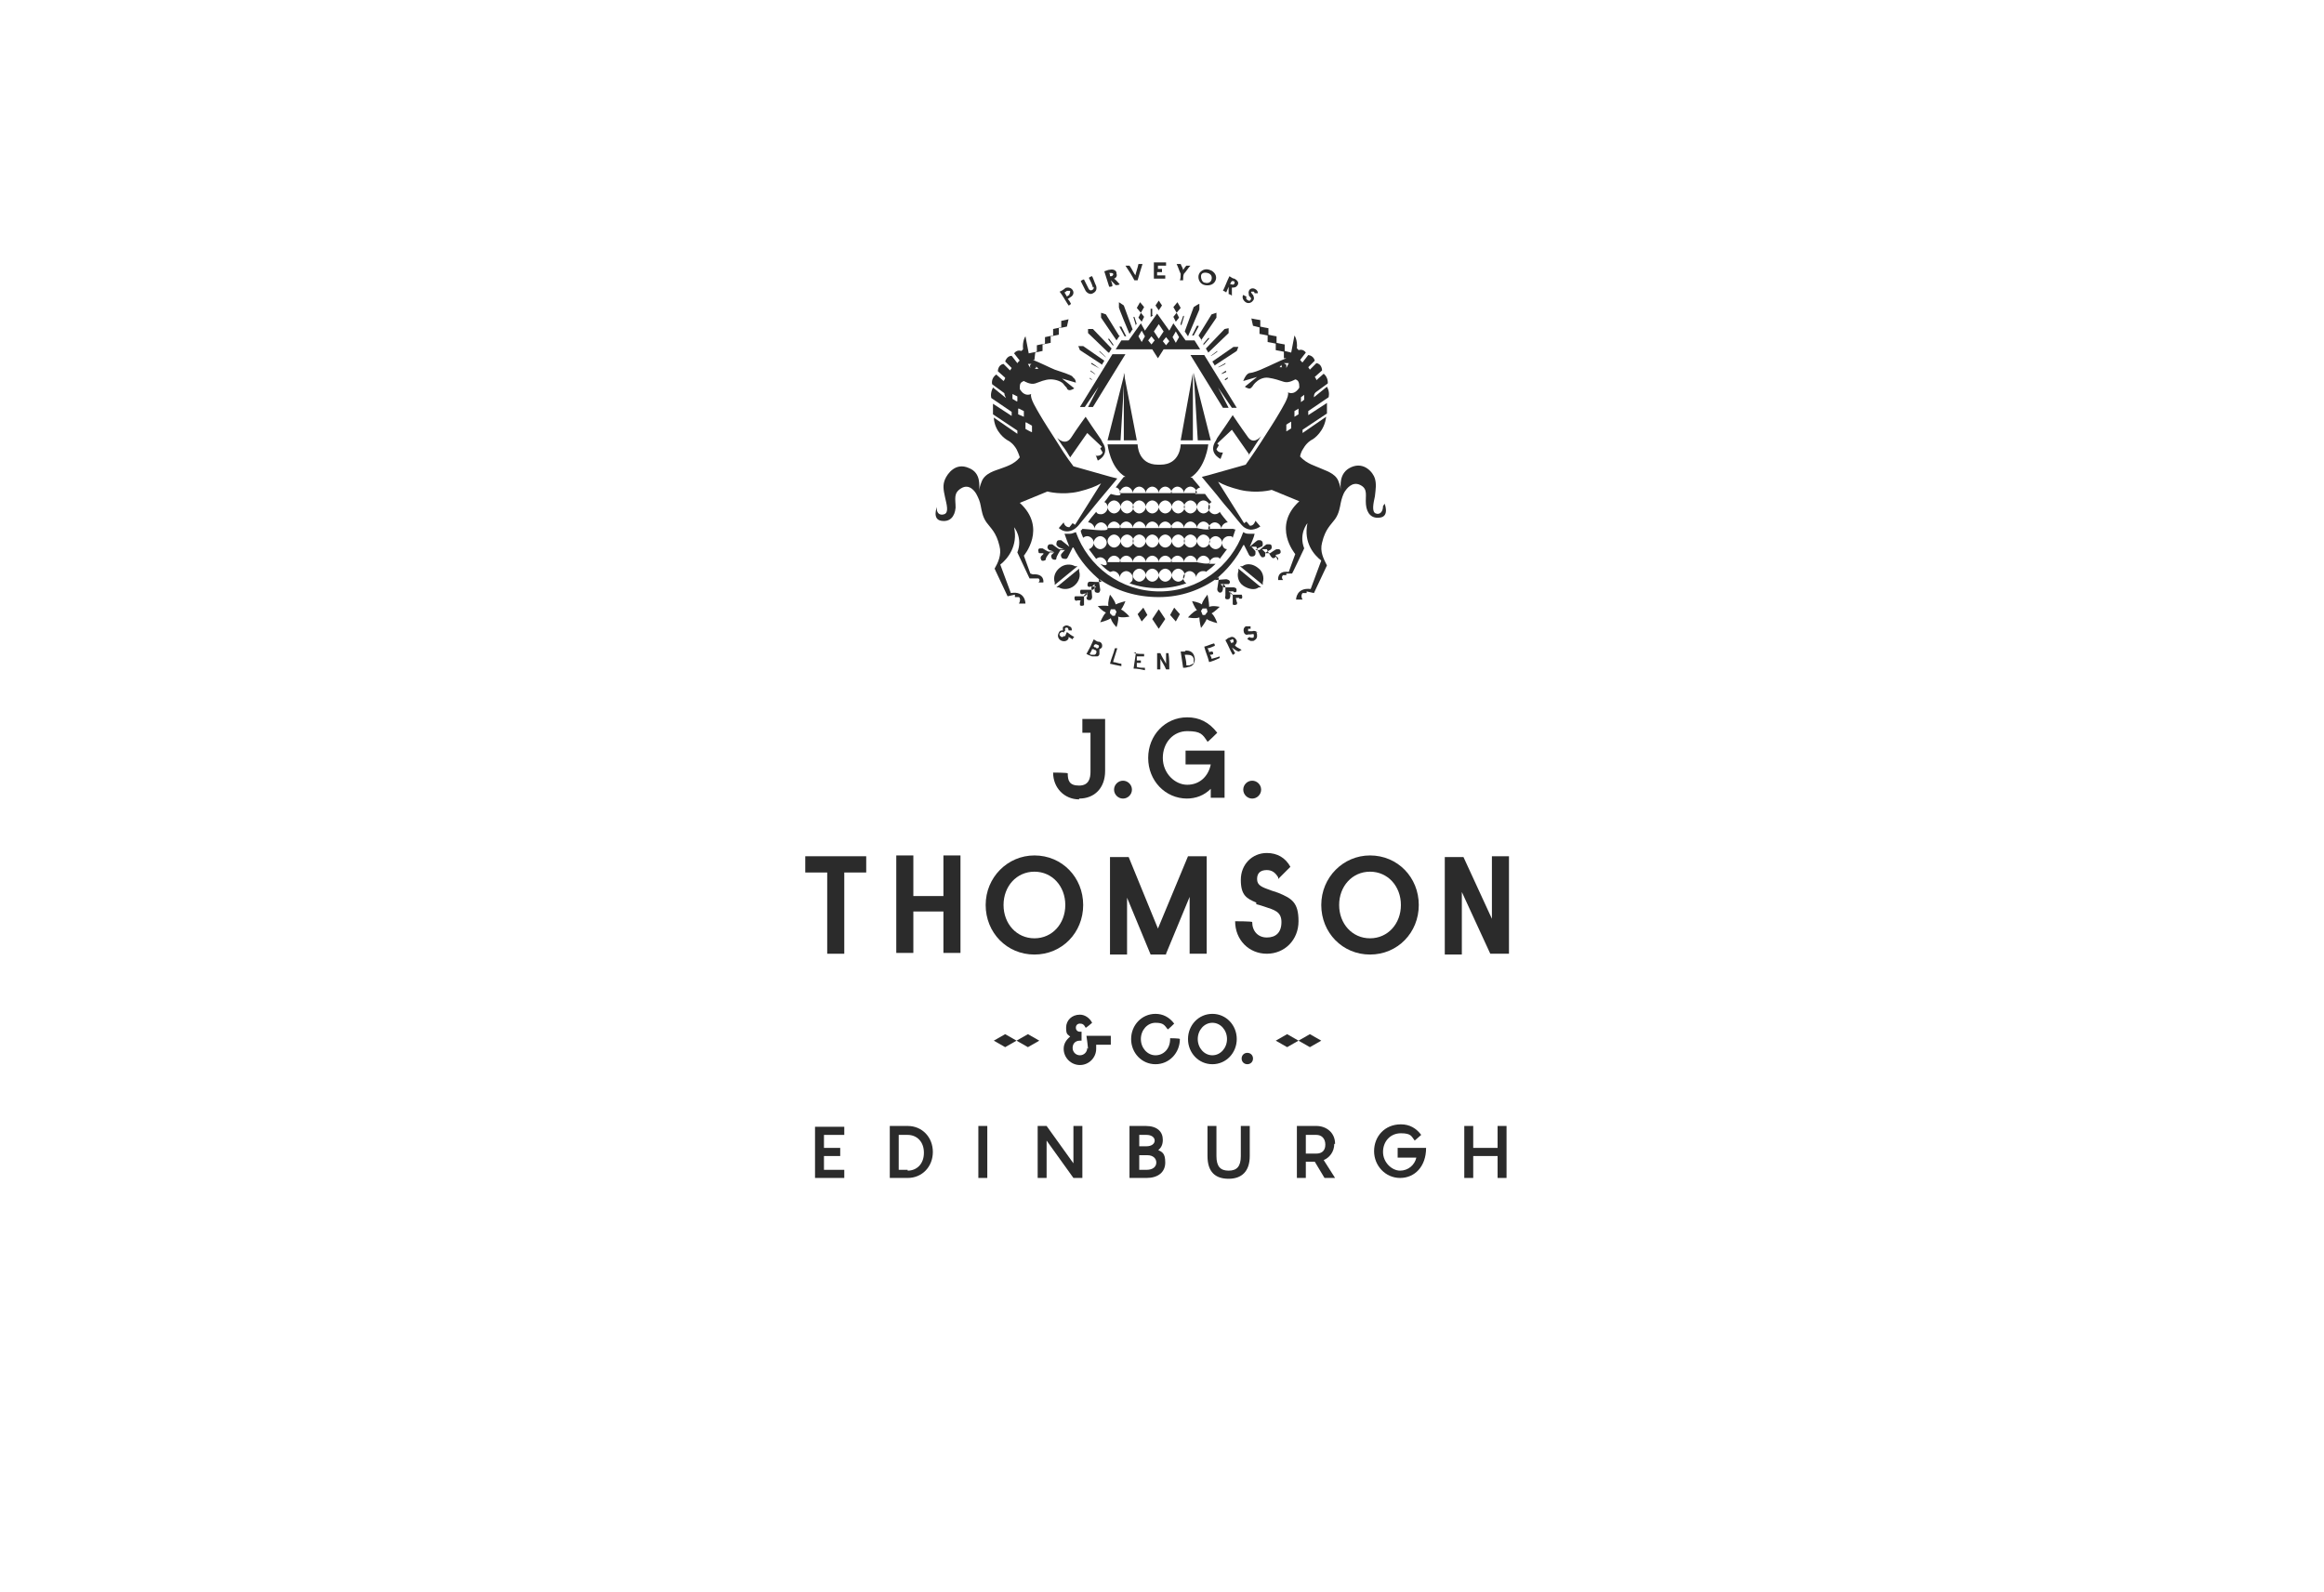 <?xml version="1.0" encoding="UTF-8"?>
<svg id="Layer_1" xmlns="http://www.w3.org/2000/svg" version="1.1" viewBox="0 0 286 196">
  <!-- Generator: Adobe Illustrator 29.7.1, SVG Export Plug-In . SVG Version: 2.1.1 Build 8)  -->
  <defs>
    <style>
      .st0 {
        fill: #2b2b2b;
      }
    </style>
  </defs>
  <path class="st0" d="M132.8,98.3c1.9,0,3.2-1.3,3.2-3.4v-6.4h-2.8v1.7h1v4.8c0,.8-.2,1.7-1.4,1.7s-1.4-.6-1.4-1.5h0c0-.1-1.8-.1-1.8-.1h0c0,1.9,1.4,3.3,3.2,3.3h0Z"/>
  <path class="st0" d="M138.2,98.3c.6,0,1.1-.5,1.1-1.1s-.5-1.1-1.1-1.1-1.1.5-1.1,1.1.5,1.1,1.1,1.1Z"/>
  <path class="st0" d="M146,98.3c1.2,0,2.2-.4,3-1.2v1.1h1.7v-5.8h-4.8v1.7h3.1c-.3,1.5-1.4,2.5-2.9,2.5s-3-1.4-3-3.3,1.3-3.3,3-3.3,1.9.4,2.5,1.3h0c0,.1,1.2-1.1,1.2-1.1h0c-1-1.3-2.2-1.9-3.7-1.9-2.7,0-4.8,2.2-4.8,5s2.1,5,4.8,5h0Z"/>
  <path class="st0" d="M154.1,98.3c.6,0,1.1-.5,1.1-1.1s-.5-1.1-1.1-1.1-1.1.5-1.1,1.1.5,1.1,1.1,1.1Z"/>
  <path class="st0" d="M133.8,129c0,.5-.4.9-.9.9s-.9-.4-.9-.9.3-.9.9-.9h.2v-1.1h-.2c-.3,0-.5-.2-.5-.5s.2-.5.5-.5.5.1.7.5h0c0,.1.8-.6.8-.6h0c-.3-.6-.9-1-1.5-1-1,0-1.7.7-1.7,1.6s.2.8.5,1.1c-.5.4-.8.9-.8,1.5,0,1.1.9,2,2,2s2-.9,2-2,0-.3,0-.5h1.8v-1.1h-3s.2,1.4.2,1.6h0Z"/>
  <path class="st0" d="M144,127.9c0,1.2-.8,2-1.8,2s-1.8-.9-1.8-2,.8-2,1.8-2,1.1.3,1.5.8h0c0,.1.8-.7.8-.7h0c-.6-.8-1.4-1.2-2.3-1.2-1.7,0-3,1.4-3,3.1s1.3,3.1,3,3.1,3-1.4,3-3.1h0c0-.1-1.2-.1-1.2-.1h0Z"/>
  <path class="st0" d="M149.2,124.8c-1.7,0-3,1.4-3,3.1s1.3,3.1,3,3.1,3-1.4,3-3.1-1.3-3.1-3-3.1ZM149.2,129.9c-1,0-1.8-.9-1.8-2s.8-2,1.8-2,1.8.9,1.8,2-.8,2-1.8,2Z"/>
  <path class="st0" d="M154.2,130.3c0-.4-.3-.7-.7-.7s-.7.3-.7.7.3.7.7.7.7-.3.7-.7Z"/>
  <path class="st0" d="M122.3,128.1l1.4.8,1.4-.8-1.4-.8-1.4.8Z"/>
  <path class="st0" d="M125.1,128.1l1.4.8,1.4-.8-1.4-.8-1.4.8Z"/>
  <path class="st0" d="M157,128.1l1.4.8,1.4-.8-1.4-.8-1.4.8Z"/>
  <path class="st0" d="M162.6,128.1l-1.4-.8-1.4.8,1.4.8,1.4-.8Z"/>
  <path class="st0" d="M99.1,107.4h2.7v10h2.1v-10h2.7v-2h-7.5v2Z"/>
  <path class="st0" d="M116.1,110.3h-3.7v-5h-2.1v12h2.1v-5.1h3.7v5.1h2.1v-12h-2.1v5Z"/>
  <path class="st0" d="M127.3,105.3c-3.3,0-6,2.7-6,6.1s2.6,6.1,6,6.1,6-2.7,6-6.1-2.6-6.1-6-6.1ZM127.3,115.5c-2.2,0-3.8-1.8-3.8-4.1s1.6-4.1,3.8-4.1,3.8,1.8,3.8,4.1-1.6,4.1-3.8,4.1Z"/>
  <path class="st0" d="M143.5,117.4l2.9-7v7h2.1v-12h-2.3l-3.7,8.9-3.6-8.8h0c0,0-2.3,0-2.3,0v12h2.1v-7l2.9,7h1.9Z"/>
  <path class="st0" d="M154.6,111.3c.4.1.7.2,1,.3,1.2.4,2.1.6,2.1,1.9s-.7,1.9-1.8,1.9-1.8-.8-1.8-1.9h0c0-.1-2.1-.1-2.1-.1h0c0,2.3,1.7,4,3.9,4s3.9-1.7,3.9-4-.8-2.8-2.5-3.5c-.3-.1-.6-.2-.9-.3-1.1-.4-1.7-.6-1.7-1.4s.5-1.1,1.2-1.1,1.1.4,1.4.9v.2c0,0,1.5-1.5,1.5-1.5h0c-.6-1.1-1.6-1.7-2.9-1.7-1.8,0-3.2,1.4-3.2,3.3s.7,2.3,1.9,2.8h0Z"/>
  <path class="st0" d="M168.6,105.3c-3.3,0-6,2.7-6,6.1s2.6,6.1,6,6.1,6-2.7,6-6.1-2.6-6.1-6-6.1ZM168.6,115.5c-2.2,0-3.8-1.8-3.8-4.1s1.6-4.1,3.8-4.1,3.8,1.8,3.8,4.1-1.6,4.1-3.8,4.1Z"/>
  <path class="st0" d="M183.6,105.4v7.7l-3.5-7.6h0c0,0-2.3,0-2.3,0v12h2.1v-7.7l3.5,7.6h0c0,0,2.3,0,2.3,0v-12h-2.1Z"/>
  <path class="st0" d="M147.8,41.9l1.9-2.8v-.6s-.6.2-.6.2l-1.6,2.6.4.6Z"/>
  <path class="st0" d="M148.7,43.4l2.5-2.4v-.6c0,0-.5.1-.5.1l-2.3,2.4.3.5Z"/>
  <path class="st0" d="M149.6,44.9l2.6-1.7.2-.5h-.6s-2.6,1.8-2.6,1.8l.3.5Z"/>
  <path class="st0" d="M145.4,40l.3-1s0,0,0-.1,0,0-.1,0l-.3.9v.2Z"/>
  <path class="st0" d="M147.6,38v-.6c-.1,0-.7.4-.7.4l-1.1,3,.4.6,1.4-3.3Z"/>
  <path class="st0" d="M148.8,41.6s0,0-.1,0l-.6.7v.2c0,0,.7-.8.7-.8,0,0,0,0,0-.1h0Z"/>
  <path class="st0" d="M143.7,38.1s0,0,0,0c0,0,0,0,0,0v.8c0,0,0,.2,0,.2v-1Z"/>
  <path class="st0" d="M147.4,40.1s0,0-.1,0l-.6,1.2h.2s.6-1.1.6-1.1c0,0,0,0,0-.1h0Z"/>
  <path class="st0" d="M149.9,43.2s0,0-.1,0l-.8.6h0c0,.1.8-.5.8-.5,0,0,0,0,0-.1h0Z"/>
  <path class="st0" d="M150.9,45.6l-.6.4h0c0,.1.6-.2.6-.2,0,0,0,0,0-.1s0,0-.1,0h0Z"/>
  <path class="st0" d="M150.8,46.8l.3-.2s0,0,0-.1,0,0-.1,0l-.3.2h0Z"/>
  <path class="st0" d="M150.8,44.7l-.9.5h0c0,.1.9-.4.9-.4,0,0,0,0,0-.1s0,0-.1,0h0Z"/>
  <path class="st0" d="M140,75.6l.5.9.7-.8-.5-.9-.7.8Z"/>
  <path class="st0" d="M140.8,37.8l-.5-.6-.4.7.5.6.4-.7Z"/>
  <path class="st0" d="M143,37.6l-.4-.6-.4.6.4.6.4-.6Z"/>
  <path class="st0" d="M140.1,39.1l.4.5.3-.6-.4-.5-.3.6Z"/>
  <path class="st0" d="M136.9,43.6l-4,6.5h.6s1.7-2.5,1.7-2.5l-1.3,2.5h.6l4-6.5h-1.7Z"/>
  <path class="st0" d="M145.3,37.9l-.4-.7-.5.6.4.7.5-.6Z"/>
  <path class="st0" d="M145.1,39.1l-.3-.6-.4.5.3.6.4-.5Z"/>
  <path class="st0" d="M151.2,50.2l-1.3-2.5,1.7,2.5h.6s-4-6.5-4-6.5h-1.7l4,6.5h.6Z"/>
  <path class="st0" d="M157.3,69c0-.1,0-.2,0-.3s0,0,0,0h0l-.3-.3h0s0,0,0-.1c0,0,0,0,0,0h0s.4-.1.4-.1c0,0,0,0,0,0h0c0,0,.2-.1.2-.2,0-.2,0-.3-.2-.4,0,0-.2,0-.3,0s-.8.5-.8.5h-.6c0-.1.6-.4.6-.4,0,0,0,0,0,0h0c0,0,.2-.1.2-.3,0-.2,0-.4-.3-.4-.1,0-.2,0-.3,0s-.9.7-.9.7h-.5c0-.1.7-.4.7-.4.1,0,.2-.1.2-.3,0-.2,0-.4-.3-.5-.1,0-.2,0-.3,0s-1,.8-1,.8h0c.2-.5.5-1.1.6-1.6-.2,0-.3,0-.5,0s-.1,0-.2,0c-.2,0-.4,0-.7-.2-1.5,4.2-5.5,7.3-10.3,7.3s-8.8-3.1-10.3-7.3c-.3.1-.5.2-.7.2,0,0-.1,0-.2,0-.2,0-.3,0-.5,0,.2.6.4,1.1.6,1.6h0s-1-.8-1-.8c0,0-.2,0-.3,0-.2,0-.3.2-.3.5,0,.1.1.2.2.3s.7.3.7.3h-.5c0,.1-.9-.6-.9-.6,0,0-.2,0-.3,0-.2,0-.3.2-.3.4,0,.1.1.2.2.3s0,0,0,0c0,0,0,0,0,0l.6.2h-.6c0,.1-.8-.4-.8-.4,0,0-.2,0-.3,0-.2,0-.3.2-.2.4,0,.1,0,.2.2.2s0,0,0,0c0,0,0,0,0,0h.4c0,.1,0,.1,0,.1,0,0,0,0,0,0,0,0,0,0,0,0h0s-.3.3-.3.3h0c0,.1-.1.2,0,.3,0,.2.2.3.4.2,0,0,.2,0,.2-.2s.5-.8.5-.8h.6c0-.1-.4.3-.4.3,0,0,0,0,0,0h0c0,0-.1.2,0,.3,0,.2.2.3.4.3.1,0,.2,0,.2-.2s.5-1,.5-1h.6c0-.1-.5.5-.5.5,0,0-.1.2,0,.3,0,.2.2.3.5.3.1,0,.2,0,.3-.2s.6-1.2.6-1.2h.1c.8,1.6,2,3,3.5,4.2h-.1c0,.1-1.3,0-1.3,0h0c-.1,0-.2,0-.3.1-.1.2-.1.4,0,.5,0,0,.2.1.3,0h0s.7,0,.7,0l-.4.4h-1.2c-.1,0-.2,0-.3,0-.1.1-.1.4,0,.5,0,0,.2.1.3,0h0s.6-.1.6-.1l-.4.4h-.9s0,0,0,0c0,0-.2,0-.3,0-.1.1-.1.3,0,.5,0,0,.2.1.3,0h0s0,0,0,0c0,0,0,0,0,0h.4c0-.1,0-.1,0-.1,0,0,0,0,0,0h0s-.1.4-.1.4h0s0,0,0,0c0,.1,0,.2,0,.3.1.1.3.1.5,0,0,0,0-.2,0-.3h0v-.9s.4-.4.4-.4v.6c-.1,0-.1,0-.1,0,0,.1,0,.2.1.3.1.1.4.1.5,0,0,0,.1-.2.1-.3s-.1-1.2-.1-1.2l.4-.4v.7c0,0,0,0,0,0,0,.1,0,.2.1.3.2.1.4.1.5,0,0,0,.1-.2.1-.3h0l-.2-1.3h.1c2,1.4,4.5,2.2,7.3,2.2s5.2-.9,7.3-2.4h.1c0,.1-.2,1.4-.2,1.4h0c0,.1,0,.2.1.3.1.2.4.2.5,0,0,0,.1-.2.1-.3h0v-.7c0,0,.3.4.3.4v1.2c-.1,0,0,.2,0,.3.1.1.4.1.5,0,0,0,.1-.2.1-.3h0v-.6c-.1,0,.3.4.3.4v.9s0,0,0,0c0,0,0,.2,0,.3.1.1.3.1.5,0,0,0,.1-.2,0-.3h0,0s-.1-.4-.1-.4h0s0,0,0-.1c0,0,0,0,0,0h.4c0,.1,0,.1,0,.1h0s0,0,0,0c.1,0,.2,0,.3,0,.1-.1.1-.3,0-.5,0,0-.2,0-.3,0h0s-.9,0-.9,0l-.4-.4h.6c0,.1,0,.1,0,.1.1,0,.2,0,.3,0,.1-.1.1-.4,0-.5,0,0-.2-.1-.3-.1s-1.2,0-1.2,0l-.4-.4h.7c0,.1,0,0,0,0,.1,0,.2,0,.3,0,.2-.1.2-.4,0-.5,0,0-.2-.1-.3-.1h0s-1.3.1-1.3.1h-.1c1.5-1.2,2.7-2.7,3.5-4.3h.1s.6,1.2.6,1.2c0,0,.1.2.3.2.2,0,.4,0,.5-.3,0-.1,0-.2,0-.3s-.5-.6-.5-.6h.6c0,.1.5,1.1.5,1.1,0,0,.1.1.2.2.2,0,.4,0,.4-.3,0-.1,0-.2,0-.3s0,0,0,0c0,0,0,0,0,0l-.4-.4h.6c0,.1.5.9.5.9,0,0,.1.1.2.2.2,0,.3,0,.4-.2h0Z"/>
  <path class="st0" d="M142.6,38.5h0,0Z"/>
  <path class="st0" d="M139.1,41.9h-1.1l-.7,1.1h4.5l.7,1.1h0l.7-1.1h4.5l-.7-1.1h-1.1l-1.5-2.1-.5.9-1.5-2.1-1.5,2.1-.5-.9-1.5,2.1ZM144.7,40.8l.4.7-.4.7-.4-.7.4-.7ZM143.9,42l-.4.5-.4-.5.4-.5.4.5ZM142.6,39.9l.6.9-.6.9-.6-.9.6-.9ZM141.7,41.4l.4.5-.4.5-.4-.5.4-.5ZM140.5,42.1l-.4-.7.4-.7.4.7-.4.7Z"/>
  <path class="st0" d="M141.8,76.2l.8,1.2.8-1.2-.8-1.2-.8,1.2Z"/>
  <path class="st0" d="M144,75.7l.7.8.5-.9-.7-.8-.5.9Z"/>
  <path class="st0" d="M137.9,54.2l.5-8.3-2.1,8.3h1.6Z"/>
  <path class="st0" d="M139.9,54.2l-1.6-8.3v8.3h1.6Z"/>
  <path class="st0" d="M145.3,54.2h1.5v-8.3c0,0-1.5,8.3-1.5,8.3Z"/>
  <path class="st0" d="M149,54.2l-2.1-8.3.5,8.3h1.6Z"/>
  <path class="st0" d="M137.7,41.3l-1.6-2.6-.6-.2v.6s1.9,2.8,1.9,2.8l.4-.6Z"/>
  <path class="st0" d="M136.5,43.4l.3-.5-2.3-2.4h-.6c0-.1,0,.5,0,.5l2.5,2.4Z"/>
  <path class="st0" d="M135.6,44.9l.3-.5-2.6-1.8h-.6s.2.5.2.5l2.6,1.7Z"/>
  <path class="st0" d="M139.9,39.9l-.3-.9s0,0-.1,0c0,0,0,0,0,.1l.3,1v-.2Z"/>
  <path class="st0" d="M139.4,40.6l-1.1-3-.6-.4v.6c-.1,0,1.3,3.3,1.3,3.3l.4-.6Z"/>
  <path class="st0" d="M136.5,41.7s0,0-.1,0,0,0,0,.1l.6.8v-.2c0,0-.5-.7-.5-.7h0Z"/>
  <path class="st0" d="M141.8,38.8v-.8c-.1,0-.1,0-.2,0,0,0,0,0,0,0v1c.1,0,.3-.2.3-.2Z"/>
  <path class="st0" d="M137.9,40.2s0,0-.1,0,0,0,0,.1l.6,1.1h.2s-.6-1.2-.6-1.2h0Z"/>
  <path class="st0" d="M135.3,43.2s0,0,0,.1l.8.7h0c0-.1-.8-.8-.8-.8,0,0,0,0-.1,0h0Z"/>
  <path class="st0" d="M134.2,45.6s0,0,0,.1l.6.4h0c0-.1-.6-.5-.6-.5,0,0,0,0-.1,0h0Z"/>
  <path class="st0" d="M134.1,46.5s0,0,0,.1l.3.2h0c0-.1-.3-.3-.3-.3,0,0,0,0-.1,0Z"/>
  <path class="st0" d="M135.3,45.4h0c0-.1-.9-.7-.9-.7,0,0,0,0-.1,0s0,0,0,.1l.9.5h0Z"/>
  <path class="st0" d="M134.8,55.9l.3.8c1.6-.9.6-2.2.6-2.2l-.2-.4-1.1-1.6-.8-1.2s-1.1,1.5-1.8,2.6c-.7,1-1.6.1-1.7,0,.2.3.4.6.6.9.4.5.7,1,1,1.5l2.1-3,1.8,1.7-.2.2.3.5c-.2.5-.8.4-.8.4h0Z"/>
  <path class="st0" d="M135.5,59.5s0,0,0,0Z"/>
  <path class="st0" d="M126.8,70.6l-.8-2.2s2.9-3.4-.5-6.5l3.4-1.4s1.8.5,3.9,0c1.2-.3,2-.6,2.7-1l-3.2,5.1-.3-.2-.4.5c-.6,0-.7-.6-.7-.6l-.6.7s.5.5,1.2.4,1.1-.6,1.2-.7c0,0,.5-.6,1.4-1.7s1.3-1.6,1.9-2.3,1.5-1.8,1.5-1.8l-.8-.2-4.6-1.3s-1-1.3-1.9-2.8c-.9-1.4-1.8-2.8-2.2-3.5-.4-.7-1.3-2.1-1.1-2.6,0,0-.4.2-.8,0-.4-.2-.5-.5-.6-.6,0-.6,0-.8.5-1,0,0,.8.5,1.4.3s1.2-.5,1.9-.5,1.4.3,1.6.6.4.4.4.5.2.3.5.2c.3-.1.4-.2.4-.2,0,0,0,0,0,0s-1.5-1.2-1.5-1.2l1.7.5s0,0,0,0,0-.4-.3-.6c-.2-.3-.4-.3-.6-.4s-1.1-.4-1.7-.6c-.5-.2-1.9-.9-2.7-1.2h.2s.1-.9.1-.9l.9-.2v-.8c.1,0,1-.2,1-.2v-.8c.1,0,1-.2,1-.2v-.8c.1,0,1-.2,1-.2l.2-.9-.9.2v.8c-.1,0-1,.2-1,.2v.8c-.1,0-1,.2-1,.2v.8c-.1,0-1,.2-1,.2v.8c-.1,0-1,.2-1,.2l-.4-2.1s-.4.5-.3,1.6c0,0-.2.2-.2.2-.6-.2-.9.3-.9.3l.7.9s0,0,0,0c-.1,0-.2.2-.3.3,0,0,0,0,0,0l-.7-.9c-.6,0-.8.7-.8.7l.8.8-.2.3-.8-.8c-.7.1-.7.9-.7.9l.9.8s0,0,0,0c0,.1-.1.3-.2.4,0,0,0,0,0,0l-.9-.8c-.7.5-.5,1.2-.5,1.2l1.5,1.1c0,.2.1.4.2.6l-1.6-1.3c-.4.8-.2,1.3-.2,1.3l2.5,1.7c0,.1,0,.3,0,.5h0s-2.3-1.5-2.3-1.5v1.3s3,2,3,2c0,.1,0,.3,0,.4l-2.9-2c.1,1.8,1.5,2.7,1.7,2.8s.7.4,1.1,1.1c.3.6.4,1,.4,1-.7.9-1.9,1.2-2.4,1.4-.5.2-1.9.5-2.3,1.6-.2.5-.3.9-.3,1.2h0c0-.6.3-2.3-1.3-2.9-1.6-.7-2.6.7-2.9,1.4s-.2,1.3,0,2.2.5,1.9-.1,2.1-1-.2-.9-.9c0,0-.6,1.5.5,1.7s1.7-.5,1.8-1.6c0-1.1-.3-1.8.7-2.4s1.7.4,1.9.8.4.8.5,1.4c.1.5.2,1.3.7,2s1.2,1.2,1.6,2.9c.3,1.1-.2,2.1-.6,2.8l1.6,3.4.9-.2v.3s.5,0,.5,0c0,0,.3.2,0,.8h.8s0-1.6-1.8-1.3l-1.3-3.5c.9-.7,2.2-2.3,1.7-4.6,0,0,1.1,1.3.4,3.1l1.5,3.2h.7c0-.1,0,0,0,0h.4s.3.2,0,.5h.6s.2-1.1-1.3-1h0ZM126.3,52l.7.4v.8c-.1,0-.8-.4-.8-.4v-.8ZM127.4,45.3s.2,0,.1-.2h0c0,0,.3.3.3.3h-.4c0,0,0,0,0,0h0ZM127.1,44.7s-.2.1-.3.2,0,.4,0,.4l-.3-.5h.6c0,0,0,0,0,0ZM125.1,49.4l-.5-.3v-.6c0,0,.6.3.6.3v.6ZM125.4,50.3l.6.3v.7c0,0-.7-.3-.7-.3v-.7Z"/>
  <path class="st0" d="M153.6,56.1c.3-.4.7-1,1-1.5.2-.3.4-.6.6-.9-.2.2-1,1.1-1.7,0-.8-1.1-1.8-2.6-1.8-2.6l-.8,1.2-1.1,1.6-.2.4s-1,1.3.6,2.2l.3-.8s-.6.1-.8-.4l.3-.5-.2-.2,1.8-1.7,2.1,3h0Z"/>
  <path class="st0" d="M149.7,59.5s0,0,0,0Z"/>
  <path class="st0" d="M170.2,62.3c0,.7-.4,1.1-.9.9s-.3-1.2-.1-2.1c.1-.9.2-1.5,0-2.2-.2-.7-1.3-2.1-2.9-1.4-1.6.7-1.3,2.4-1.3,2.9h0c0-.3-.1-.7-.3-1.2-.4-1-1.7-1.3-2.3-1.6-.4-.2-1.6-.5-2.4-1.4,0,0,0-.4.4-1,.4-.7.9-1,1.1-1.1.2-.1,1.5-1,1.7-2.8l-2.9,2c0-.1,0-.3,0-.4l3-2v-1.3s-2.3,1.5-2.3,1.5h0c0-.2,0-.3,0-.5l2.5-1.7s.2-.6-.2-1.3l-1.6,1.3c0-.2,0-.4.2-.6l1.5-1.1s.1-.7-.5-1.2l-.9.8s0,0,0,0c0-.1-.1-.3-.2-.4,0,0,0,0,0,0l.9-.8s0-.8-.7-.9l-.8.8s-.2-.3-.2-.3l.8-.8s-.1-.6-.8-.7l-.7.9s0,0,0,0c-.1,0-.2-.2-.3-.3,0,0,0,0,0,0s.7-.9.7-.9c0,0-.3-.5-.9-.3,0,0-.1-.2-.2-.2.1-1.1-.3-1.6-.3-1.6l-.4,2.1-.8-.2v-.8c-.1,0-1-.2-1-.2v-.8c-.1,0-1-.2-1-.2v-.8c-.1,0-1-.2-1-.2v-.8c-.1,0-1.1-.2-1.1-.2l.2.9.8.2v.8c.1,0,1,.2,1,.2v.8c.1,0,1,.2,1,.2v.8c.1,0,1,.2,1,.2v.8c.1,0,.3,0,.3,0-.8.3-2.2,1-2.7,1.2-.6.3-1.5.6-1.7.6s-.4.1-.6.4-.3.6-.3.6,0,0,0,0l1.7-.5s-1.4,1.1-1.5,1.2c0,0,0,0,0,0,0,0,.1.1.4.2.3.1.4-.1.5-.2s.1-.2.4-.5.9-.7,1.6-.6,1.3.3,1.9.5c.6.2,1.4-.3,1.4-.3.4.1.5.4.5,1,0,0-.2.4-.6.6-.4.2-.8,0-.8,0,.2.5-.7,1.9-1.1,2.6s-1.3,2.1-2.2,3.5c-.9,1.4-1.9,2.8-1.9,2.8l-4.6,1.3-.8.2s.9,1.1,1.5,1.8,1,1.3,1.9,2.3c.9,1.1,1.3,1.6,1.4,1.7s.4.6,1.2.7c.7,0,1.2-.4,1.2-.4l-.6-.7s-.2.7-.7.6l-.4-.5-.3.2-3.2-5.1c.7.4,1.5.7,2.7,1,2.1.5,3.9,0,3.9,0l3.4,1.4c-3.4,3.1-.5,6.5-.5,6.5l-.8,2.2c-1.5-.2-1.3,1-1.3,1h.6c-.3-.4,0-.6,0-.6h.4s0-.2,0-.2h.7c0,.1,1.5-3.1,1.5-3.1-.7-1.8.4-3.1.4-3.1-.5,2.4.8,3.9,1.7,4.6l-1.3,3.5c-1.8-.2-1.8,1.3-1.8,1.3h.8c-.3-.5,0-.8,0-.8h.5c0,0,0-.2,0-.2l.9.2,1.6-3.4c-.4-.8-.9-1.7-.6-2.8.4-1.7,1.1-2.2,1.6-2.9s.6-1.5.7-2,.3-1.1.5-1.4.9-1.3,1.9-.8.6,1.3.7,2.4.7,1.8,1.8,1.6.5-1.7.5-1.7h0ZM160.5,48.6v.6c0,0-.4.3-.4.3v-.6c0,0,.4-.3.4-.3ZM157.4,45.3l.3-.4h0c0,.3.1.3.1.3h0c0,0-.4,0-.4,0h0ZM158.3,45.3s0-.3,0-.4c0,0-.3-.2-.3-.2h.6c0,0-.3.6-.3.6h0ZM158.3,53.1v-.8c-.1,0,.6-.4.6-.4v.8c.1,0-.6.4-.6.4ZM159.3,51.3v-.7c0,0,.5-.3.5-.3v.7c0,0-.5.3-.5.3Z"/>
  <path class="st0" d="M152.4,70.3c-.2.6,0,1.4.6,1.8s1.4.6,1.9.2c.1,0,.2,0,.3,0l-2.8-2.3c0,.1,0,.2,0,.3h0Z"/>
  <path class="st0" d="M154.8,69.9c-.6-.5-1.4-.6-1.9-.2-.1,0-.2,0-.3,0l2.8,2.3c0-.1,0-.2,0-.3.2-.6,0-1.4-.6-1.8h0Z"/>
  <path class="st0" d="M132.8,70.3c0-.1,0-.2,0-.3l-2.8,2.3c0,0,.2,0,.3,0,.5.3,1.3.3,1.9-.2.6-.5.8-1.2.6-1.8h0Z"/>
  <path class="st0" d="M132.3,69.7c-.5-.3-1.3-.3-1.9.2s-.8,1.2-.6,1.8c0,.1,0,.2,0,.3l2.8-2.3c0,0-.2,0-.3,0Z"/>
  <path class="st0" d="M137.9,75.1h0c.3-.3.6-1.1.6-1.1,0,0-.8.2-1.2.4-.1-.5-.7-1.2-.7-1.2,0,0-.3.9-.2,1.4-.4-.1-1.3,0-1.3,0,0,0,.5.6,1,.8-.4.4-.7,1.2-.7,1.2,0,0,.9-.2,1.3-.5.1.5.7,1.1.7,1.1h0s.3-.8.2-1.3c.5.2,1.4,0,1.4,0,0,0-.6-.7-1.1-.9h0ZM136.6,75.3h0s.1-.3.1-.3.5,0,.5,0l.2.3h0s-.2.5-.2.5h-.3c0,0-.3-.3-.3-.3h0Z"/>
  <path class="st0" d="M148.8,74.6h0c0-.5-.2-1.4-.2-1.4,0,0-.6.7-.7,1.2-.4-.3-1.2-.4-1.2-.4,0,0,.3.8.6,1.1s0,0,0,0c-.5.2-1.1.9-1.1.9,0,0,.9.2,1.4,0,0,.5.2,1.3.2,1.3,0,0,.5-.6.7-1.1.4.3,1.3.5,1.3.5,0,0-.3-.9-.7-1.2.4-.2,1-.8,1-.8,0,0-.8-.2-1.3,0h0ZM148.3,75.7h0c0,0-.3,0-.3,0,0,0-.2-.5-.2-.5s0,0,0,0l.2-.3h.5c0,0,.1.4.1.4l-.3.4h0Z"/>
  <path class="st0" d="M149,54.7h-3.7s0,2.5-2.5,2.5h-.3c-2.5,0-2.5-2.5-2.5-2.5h-3.7s.3,2.9,2.2,4h-.2s-.4.5-1,1.3c.3,0,.6.4.6.8s-1.2,0-1.2,0c-.3.3-.5.7-.8,1,.3.1.4.4.4.7,0,.4-.4.8-.8.8s-.5-.1-.6-.3c-.4.5-.8.9-1,1.3,0,0,0,0,0,0,.4,0,.8.4.8.8,0-.4.4-.8.8-.8s.8.4.8.8-2.5,0-3.1,0c0,.1-.2.2-.2.2,0,.3.2.6.3.9.1-.1.3-.2.5-.2.4,0,.8.4.8.8,0-.4.4-.8.8-.8s.8.4.8.8-.4.8-.8.8-.8-.4-.8-.8c0,.4-.3.7-.6.8.3.4.6.8.9,1.2.1-.1.3-.2.5-.2.4,0,.8.4.8.8s-.8,0-.8,0c.4.4.7.7,1.2,1,.1,0,.3-.1.4-.1.4,0,.8.4.8.8,0-.4.4-.8.8-.8s.8.4.8.8-.1.5-.4.7c1.1.4,2.3.6,3.5.6s2.4-.2,3.5-.6c-.2-.1-.4-.4-.4-.7,0-.4.4-.8.8-.8s.8.4.8.8c0-.4.4-.8.8-.8s.3,0,.4.1c.4-.3.8-.6,1.2-1h-.8c0-.4.4-.8.8-.8s.4,0,.5.2c.3-.4.6-.8.9-1.2-.4,0-.6-.4-.6-.8,0,.4-.4.8-.8.8s-.8-.4-.8-.8.4-.8.8-.8.8.4.8.8c0-.4.4-.8.8-.8s.4,0,.5.2c.1-.3.2-.6.3-.9s0,0-.2-.2h-3.1c0-.4.4-.8.8-.8s.8.4.8.8c0-.4.4-.8.8-.8s0,0,0,0c-.3-.4-.7-.8-1-1.3-.1.2-.4.3-.6.3-.4,0-.8-.4-.8-.8s.2-.6.4-.7c-.3-.3-.6-.7-.8-1h-1.2c0-.4.2-.7.6-.8-.6-.7-1-1.2-1-1.2h-.2c1.9-1.2,2.2-4.1,2.2-4.1h0ZM137.9,69.2h-1.6c0-.4.4-.8.8-.8s.8.4.8.8h0ZM137.1,67.4c-.4,0-.8-.4-.8-.8s.4-.8.8-.8.8.4.8.8-.4.8-.8.8ZM137.9,65h-1.6c0-.4.4-.8.8-.8s.8.4.8.8h0ZM137.1,63.2c-.4,0-.8-.4-.8-.8s.4-.8.8-.8.8.4.8.8-.4.8-.8.8ZM139.4,69.2h-1.6c0-.4.4-.8.8-.8s.8.4.8.8h0ZM138.7,67.4c-.4,0-.8-.4-.8-.8s.4-.8.8-.8.8.4.8.8-.4.8-.8.8ZM139.4,65h-1.6c0-.4.4-.8.8-.8s.8.4.8.8h0ZM138.7,63.2c-.4,0-.8-.4-.8-.8s.4-.8.8-.8.8.4.8.8-.4.8-.8.8ZM139.4,60.7h-1.6c0-.4.4-.8.8-.8s.8.4.8.8h0ZM140.2,71.6c-.4,0-.8-.4-.8-.8s.4-.8.8-.8.8.4.8.8-.4.8-.8.8ZM141,69.2h-1.6c0-.4.4-.8.8-.8s.8.4.8.8h0ZM140.2,67.4c-.4,0-.8-.4-.8-.8s.4-.8.8-.8.8.4.8.8-.4.8-.8.8ZM141,65h-1.6c0-.4.4-.8.8-.8s.8.4.8.8h0ZM140.2,63.2c-.4,0-.8-.4-.8-.8s.4-.8.8-.8.8.4.8.8-.4.8-.8.8ZM141,60.7h-1.6c0-.4.4-.8.8-.8s.8.4.8.8h0ZM141.8,71.6c-.4,0-.8-.4-.8-.8s.4-.8.8-.8.8.4.8.8-.4.8-.8.8ZM142.6,69.2h-1.6c0-.4.4-.8.8-.8s.8.4.8.8h0ZM141.8,67.4c-.4,0-.8-.4-.8-.8s.4-.8.8-.8.8.4.8.8-.4.8-.8.8ZM142.6,65h-1.6c0-.4.4-.8.8-.8s.8.4.8.8h0ZM141.8,63.2c-.4,0-.8-.4-.8-.8s.4-.8.8-.8.8.4.8.8-.4.8-.8.8ZM142.6,60.7h-1.6c0-.4.4-.8.8-.8s.8.4.8.8h0ZM143.4,71.6c-.4,0-.8-.4-.8-.8s.4-.8.8-.8.8.4.8.8-.4.8-.8.8ZM144.2,69.2h-1.6c0-.4.4-.8.8-.8s.8.4.8.8h0ZM143.4,67.4c-.4,0-.8-.4-.8-.8s.4-.8.8-.8.8.4.8.8-.4.8-.8.8ZM144.2,65h-1.6c0-.4.4-.8.8-.8s.8.4.8.8h0ZM143.4,63.2c-.4,0-.8-.4-.8-.8s.4-.8.8-.8.8.4.8.8-.4.8-.8.8ZM144.2,60.7h-1.6c0-.4.4-.8.8-.8s.8.4.8.8h0ZM145,71.6c-.4,0-.8-.4-.8-.8s.4-.8.8-.8.8.4.8.8-.4.8-.8.8ZM145.7,69.2h-1.6c0-.4.4-.8.8-.8s.8.4.8.8h0ZM145,67.4c-.4,0-.8-.4-.8-.8s.4-.8.8-.8.8.4.8.8-.4.8-.8.8ZM145.7,65h-1.6c0-.4.4-.8.8-.8s.8.4.8.8h0ZM145,63.2c-.4,0-.8-.4-.8-.8s.4-.8.8-.8.8.4.8.8-.4.8-.8.8ZM145.7,60.7h-1.6c0-.4.4-.8.8-.8s.8.4.8.8h0ZM148.1,61.6c.4,0,.8.4.8.8s-.4.8-.8.8-.8-.4-.8-.8.4-.8.8-.8ZM147.3,65c0-.4.4-.8.8-.8s.8.4.8.8-1.6,0-1.6,0h0ZM148.1,65.8c.4,0,.8.4.8.8s-.4.8-.8.8-.8-.4-.8-.8.4-.8.8-.8ZM147.3,69.2c0-.4.4-.8.8-.8s.8.4.8.8-1.6,0-1.6,0h0ZM147.3,69.2h-1.6c0-.4.4-.8.8-.8s.8.4.8.8h0ZM146.5,67.4c-.4,0-.8-.4-.8-.8s.4-.8.8-.8.8.4.8.8-.4.8-.8.8ZM147.3,65h-1.6c0-.4.4-.8.8-.8s.8.4.8.8h0ZM146.5,63.2c-.4,0-.8-.4-.8-.8s.4-.8.8-.8.8.4.8.8-.4.8-.8.8ZM147.3,60.7h-1.6c0-.4.4-.8.8-.8s.8.4.8.8h0Z"/>
  <path class="st0" d="M131.1,35.5c-.2.1-.4.3-.7.4.4.5.7,1.1,1.1,1.7.1,0,.2-.1.3-.2-.1-.2-.2-.4-.4-.6,0,0,.2-.1.3-.2.4-.2.5-.6.3-.9-.2-.3-.6-.4-1-.2h0ZM131.6,36.3c0,0-.2.1-.3.2l-.3-.5c0,0,.2-.1.3-.2.2,0,.3,0,.4,0,0,.1,0,.3-.1.4h0Z"/>
  <path class="st0" d="M134.6,35.3c0,.2,0,.3-.2.4s-.3,0-.4-.1c-.2-.4-.4-.8-.6-1.2-.1,0-.3.1-.4.2.2.4.4.8.6,1.2.2.3.6.5.9.3.4-.2.5-.5.4-.9-.2-.4-.3-.8-.5-1.2-.1,0-.3.1-.4.2.2.4.4.8.5,1.2h0Z"/>
  <path class="st0" d="M137.4,33.6c0-.3-.4-.5-.8-.4-.2,0-.4.1-.7.2.2.6.4,1.3.6,1.9.1,0,.3,0,.4-.1,0-.2-.1-.5-.2-.7.2.2.4.4.6.6.2,0,.3,0,.5-.1-.2-.2-.4-.5-.7-.7.3-.1.4-.4.3-.6h0ZM137,33.7c0,.1,0,.2-.2.3,0,0-.2,0-.2,0,0-.1,0-.3-.1-.4,0,0,.2,0,.2,0,.1,0,.2,0,.3.1h0Z"/>
  <path class="st0" d="M139.8,34c-.3-.4-.5-.9-.8-1.3-.2,0-.3,0-.5,0,.4.6.8,1.2,1.1,1.8,0,0,0,0,0,0,.1,0,.3,0,.4,0,.2-.7.4-1.4.6-2-.2,0-.3,0-.5,0-.1.5-.3,1-.4,1.5h0Z"/>
  <path class="st0" d="M142.5,33.5h.5c0-.1,0-.2,0-.4-.2,0-.3,0-.5,0,0-.1,0-.3,0-.4.3,0,.7,0,1,0,0-.1,0-.2,0-.4-.5,0-1,0-1.5,0,0,.7,0,1.3,0,2,.5,0,.9,0,1.4,0,0-.1,0-.2,0-.4-.3,0-.7,0-1,0,0-.1,0-.3,0-.4h0Z"/>
  <path class="st0" d="M145.6,33.3c0-.3-.2-.5-.3-.8-.2,0-.3,0-.5,0,.2.4.3.8.5,1.2,0,.3,0,.6-.1.8.1,0,.3,0,.4,0,0-.3,0-.6.1-.8.3-.3.5-.7.8-1-.2,0-.3,0-.5,0-.2.2-.3.4-.5.7h0Z"/>
  <path class="st0" d="M148.8,33.2c-.6-.2-1.2.2-1.3.7s.2,1.1.8,1.2,1.1-.1,1.3-.6-.1-1.1-.8-1.3h0ZM148.3,34.8c-.3,0-.5-.4-.5-.8s.4-.5.8-.4.6.4.5.8-.5.5-.8.4Z"/>
  <path class="st0" d="M152.3,35.1c.2-.3,0-.6-.4-.8-.2,0-.4-.2-.6-.3-.3.6-.5,1.2-.8,1.8.1,0,.3.1.4.2.1-.2.2-.5.3-.7,0,.3,0,.6,0,.9.1,0,.3.1.4.2,0-.3,0-.6,0-1,.3,0,.5,0,.7-.3h0ZM151.9,34.9c0,.1-.2.2-.3.1,0,0-.1,0-.2,0,0-.1.1-.3.2-.4,0,0,.2,0,.2,0,.1,0,.2.2.1.3Z"/>
  <path class="st0" d="M154.2,36.3s0,0-.1-.1c-.1-.2-.2-.2-.1-.3,0,0,.2,0,.3,0,0,0,.1.1.1.2,0,0,0,0,0,0,.1,0,.3,0,.4,0h0c0-.2-.1-.4-.3-.5-.3-.2-.7-.1-.8.2-.1.2,0,.4,0,.6,0,0,0,0,.1.1.2.2.2.3.1.4,0,.1-.2.2-.4,0-.1,0-.2-.2-.1-.4,0,0,0,0,0,0-.1,0-.2-.1-.4-.2,0,0,0,0,0,0-.2.3,0,.7.3.9.3.2.7.1.9-.2.2-.2.1-.5,0-.7h0Z"/>
  <path class="st0" d="M135.2,79c-.2,0-.4-.2-.6-.3,0,0,0,0,0,0-.3.7-.5,1.1-.9,1.8,0,0,0,0,0,0,.2.1.4.2.7.3,0,0,.1,0,.2,0,.1,0,.2,0,.4,0,.2,0,.3-.2.3-.3,0-.2,0-.4,0-.6.1,0,.2-.1.3-.2.1-.3,0-.6-.3-.7h0ZM134.9,79.7c-.1,0-.2,0-.3-.1,0-.1,0-.2.2-.3,0,0,.2,0,.3.1.1,0,.2.1.1.3,0,0,0,0-.1.1,0,0-.1,0-.2,0h0ZM134.9,80.4c0,0,0,.1-.2.2,0,0-.2,0-.3,0-.1,0-.2,0-.3-.1.1-.2.2-.3.3-.6.1,0,.2,0,.3.1.2,0,.3.2.2.4h0Z"/>
  <path class="st0" d="M137,81.4c.2-.6.3-1,.5-1.6,0,0,0,0,0,0-.1,0-.2,0-.3,0,0,0,0,0,0,0-.2.8-.4,1.1-.6,1.9,0,0,0,0,0,0,0,0,0,0,0,0,.4.1.9.2,1.4.3,0,0,0,0,0,0,0-.1,0-.2,0-.3,0,0,0,0,0,0-.3,0-.7-.2-1-.2h0Z"/>
  <path class="st0" d="M139.8,80.3s0,0,0,0c-.1.8-.2,1.2-.3,2,0,0,0,0,0,0,0,0,0,0,0,0,.5,0,.9.1,1.4.2h0c0-.1,0-.2,0-.3h0c-.3,0-.7,0-1-.1,0-.2,0-.3,0-.5.2,0,.3,0,.5,0h0c0-.1,0-.2,0-.3,0,0,0,0,0,0-.2,0-.3,0-.5,0,0-.2,0-.3,0-.5.3,0,.6,0,.9,0h0c0-.1,0-.2,0-.3h0c-.4,0-.8,0-1.3-.1h0Z"/>
  <path class="st0" d="M143.8,80.4c-.1,0-.2,0-.3,0h0c0,.5,0,.8,0,1.3-.2-.4-.5-.8-.7-1.3,0,0,0,0,0,0h0c-.1,0-.2,0-.4,0h0c0,.8,0,1.2,0,2h0s0,0,0,0h.4c0-.5,0-.8,0-1.3.2.4.5.8.7,1.3,0,0,0,0,0,0h0c.1,0,.3,0,.4,0h0c0-.8,0-1.2-.1-2h0,0Z"/>
  <path class="st0" d="M145.9,80.2c-.2,0-.4,0-.6,0,0,0,0,0,0,0,.1.8.2,1.2.3,2,0,0,0,0,0,0,0,0,0,0,0,0,.2,0,.4,0,.6-.1.3,0,.6-.2.7-.4.1-.2.2-.5.1-.8-.1-.6-.6-.9-1.2-.8h0ZM146,81.9c0-.5-.1-.8-.2-1.3,0,0,.2,0,.3,0,.4,0,.7.1.8.5,0,.2,0,.4,0,.5,0,.1-.3.2-.5.3,0,0-.2,0-.3,0h0Z"/>
  <path class="st0" d="M150.1,80.8c-.3.1-.6.2-1,.3,0-.2-.1-.3-.2-.5.1,0,.3,0,.4-.1,0,0,0,0,0,0,0-.1,0-.2-.1-.3,0,0,0,0,0,0-.1,0-.3,0-.4.1,0-.2-.1-.3-.2-.5.3,0,.6-.2.9-.3,0,0,0,0,0,0,0-.1,0-.2-.1-.3,0,0,0,0,0,0-.4.1-.8.3-1.2.4,0,0,0,0,0,0,.2.8.4,1.1.6,1.9,0,0,0,0,0,0,0,0,0,0,0,0,.4-.1.9-.3,1.3-.5,0,0,0,0,0,0,0-.1,0-.2-.1-.3,0,0,0,0,0,0h0Z"/>
  <path class="st0" d="M152,79.4c.2-.2.3-.5.1-.7-.2-.3-.5-.4-.8-.2-.2,0-.3.2-.5.3,0,0,0,0,0,0,.4.7.5,1.1.9,1.8,0,0,0,0,0,0,.1,0,.2-.1.3-.2,0,0,0,0,0,0-.2-.3-.2-.4-.4-.7,0,0,0,0,0,0,.3.2.5.4.8.5,0,0,0,0,0,0,0,0,0,0,0,0,.1,0,.2-.1.4-.2,0,0,0,0,0,0,0,0,0,0,0,0-.3-.2-.6-.3-.8-.5h0ZM151.8,79c0,0,0,.1-.1.1,0,0-.2,0-.2.1,0-.2-.1-.3-.2-.4h.2c.1-.2.3-.1.3,0,0,0,0,.1,0,.2h0Z"/>
  <path class="st0" d="M154.8,77.9c-.2-.2-.4-.3-.7-.2,0,0-.1,0-.1,0-.2,0-.3,0-.4,0,0,0,0-.2,0-.3,0,0,.2,0,.3,0,0,0,0,0,0,0,0,0,0,0,0,0,0,0,0-.2,0-.3,0,0,0,0,0,0,0,0,0,0,0,0-.2,0-.4,0-.6,0-.3.2-.3.5-.2.8.1.2.3.3.5.2,0,0,.1,0,.2,0,.2,0,.4-.1.5,0,0,0,0,.2,0,.2,0,0,0,.2-.1.2,0,0-.2,0-.2,0,0,0-.2,0-.2-.1,0,0,0,0,0,0,0,0,0,0,0,0,0,0-.2.1-.3.2,0,0,0,0,0,0,0,0,0,0,0,0,0,.1.2.2.4.3,0,0,.2,0,.2,0,.1,0,.2,0,.3-.1.2-.1.3-.3.3-.5,0-.2,0-.3-.1-.5h0Z"/>
  <path class="st0" d="M130.9,78.3c0,.1-.3.2-.4,0-.1,0-.2-.3,0-.4.1-.1.3-.2.4,0,0,0,0,0,0,0,0-.1.1-.2.2-.3,0,0,0,0,0,0,0,0-.1-.2,0-.3,0,0,.2-.1.3,0,0,0,.1.1.1.3h0c.1,0,.2,0,.4,0,0,0,0,0,0,0,0-.2,0-.4-.3-.5-.3-.2-.6-.1-.8.1,0,.1,0,.2,0,.4-.2,0-.4,0-.5.3-.2.3-.1.7.2.9.3.2.8.2,1-.2,0,0,0,0,0-.2.2.1.3.2.5.3,0-.1.1-.2.2-.3-.4-.2-.5-.3-.9-.6,0,0-.2.4-.2.5h0Z"/>
  <path class="st0" d="M100.3,145h3.6v-1h-2.5v-1.7h2v-1h-2v-1.6h2.5v-1h-3.6v6.4Z"/>
  <path class="st0" d="M111.7,138.6h-2.2v6.4h2.2c1.8,0,3.1-1.4,3.1-3.2s-1.3-3.2-3.1-3.2h0ZM111.7,144h-1.1v-4.3h1.1c1.1,0,2,.8,2,2.2s-.9,2.2-2,2.2Z"/>
  <path class="st0" d="M120.4,138.6h1.1v6.4h-1.1v-6.4Z"/>
  <path class="st0" d="M132.1,143.2l-3.3-4.6h-1.1v6.4h1.1v-4.6l3.3,4.6h1.1v-6.4h-1.1v4.6Z"/>
  <path class="st0" d="M142.5,141.6c.4-.3.6-.7.6-1.3,0-1-.7-1.7-2.1-1.7h-2v6.4h2.1c1.4,0,2.3-.7,2.3-1.9s-.4-1.3-1-1.6h0ZM140.2,139.7h.9c.6,0,1,.3,1,.7s-.4.7-1,.7h-.9v-1.5h0ZM141.2,144h-1v-1.8h1c.7,0,1.1.4,1.1.9s-.4.9-1.2.9h0Z"/>
  <path class="st0" d="M152.7,142.3c0,1.3-.5,1.8-1.5,1.8s-1.5-.5-1.5-1.8v-3.7h-1.1v3.7c0,2,1,2.8,2.6,2.8s2.6-.9,2.6-2.8v-3.7h-1.1v3.7h0Z"/>
  <path class="st0" d="M164.3,140.8c0-1.4-1.1-2.2-2.3-2.2h-2.4v6.4h1.1v-2h1.1l1.2,2h1.3l-1.4-2.2c.7-.3,1.3-1,1.3-2h0ZM162,142h-1.3v-2.3h1.3c.6,0,1.1.4,1.1,1.2s-.5,1.1-1.1,1.1Z"/>
  <path class="st0" d="M172,142.5h2.3c-.2.9-1,1.6-2,1.6s-2.1-1-2.1-2.3.9-2.3,2.2-2.3,1.3.4,1.7.9l.8-.7c-.6-.8-1.4-1.3-2.5-1.3-2,0-3.3,1.5-3.3,3.3s1.4,3.3,3.2,3.3,3.2-1.4,3.2-3.7h-3.5v1Z"/>
  <path class="st0" d="M184.3,141.3h-3v-2.7h-1.1v6.4h1.1v-2.7h3v2.7h1.1v-6.4h-1.1v2.7Z"/>
</svg>